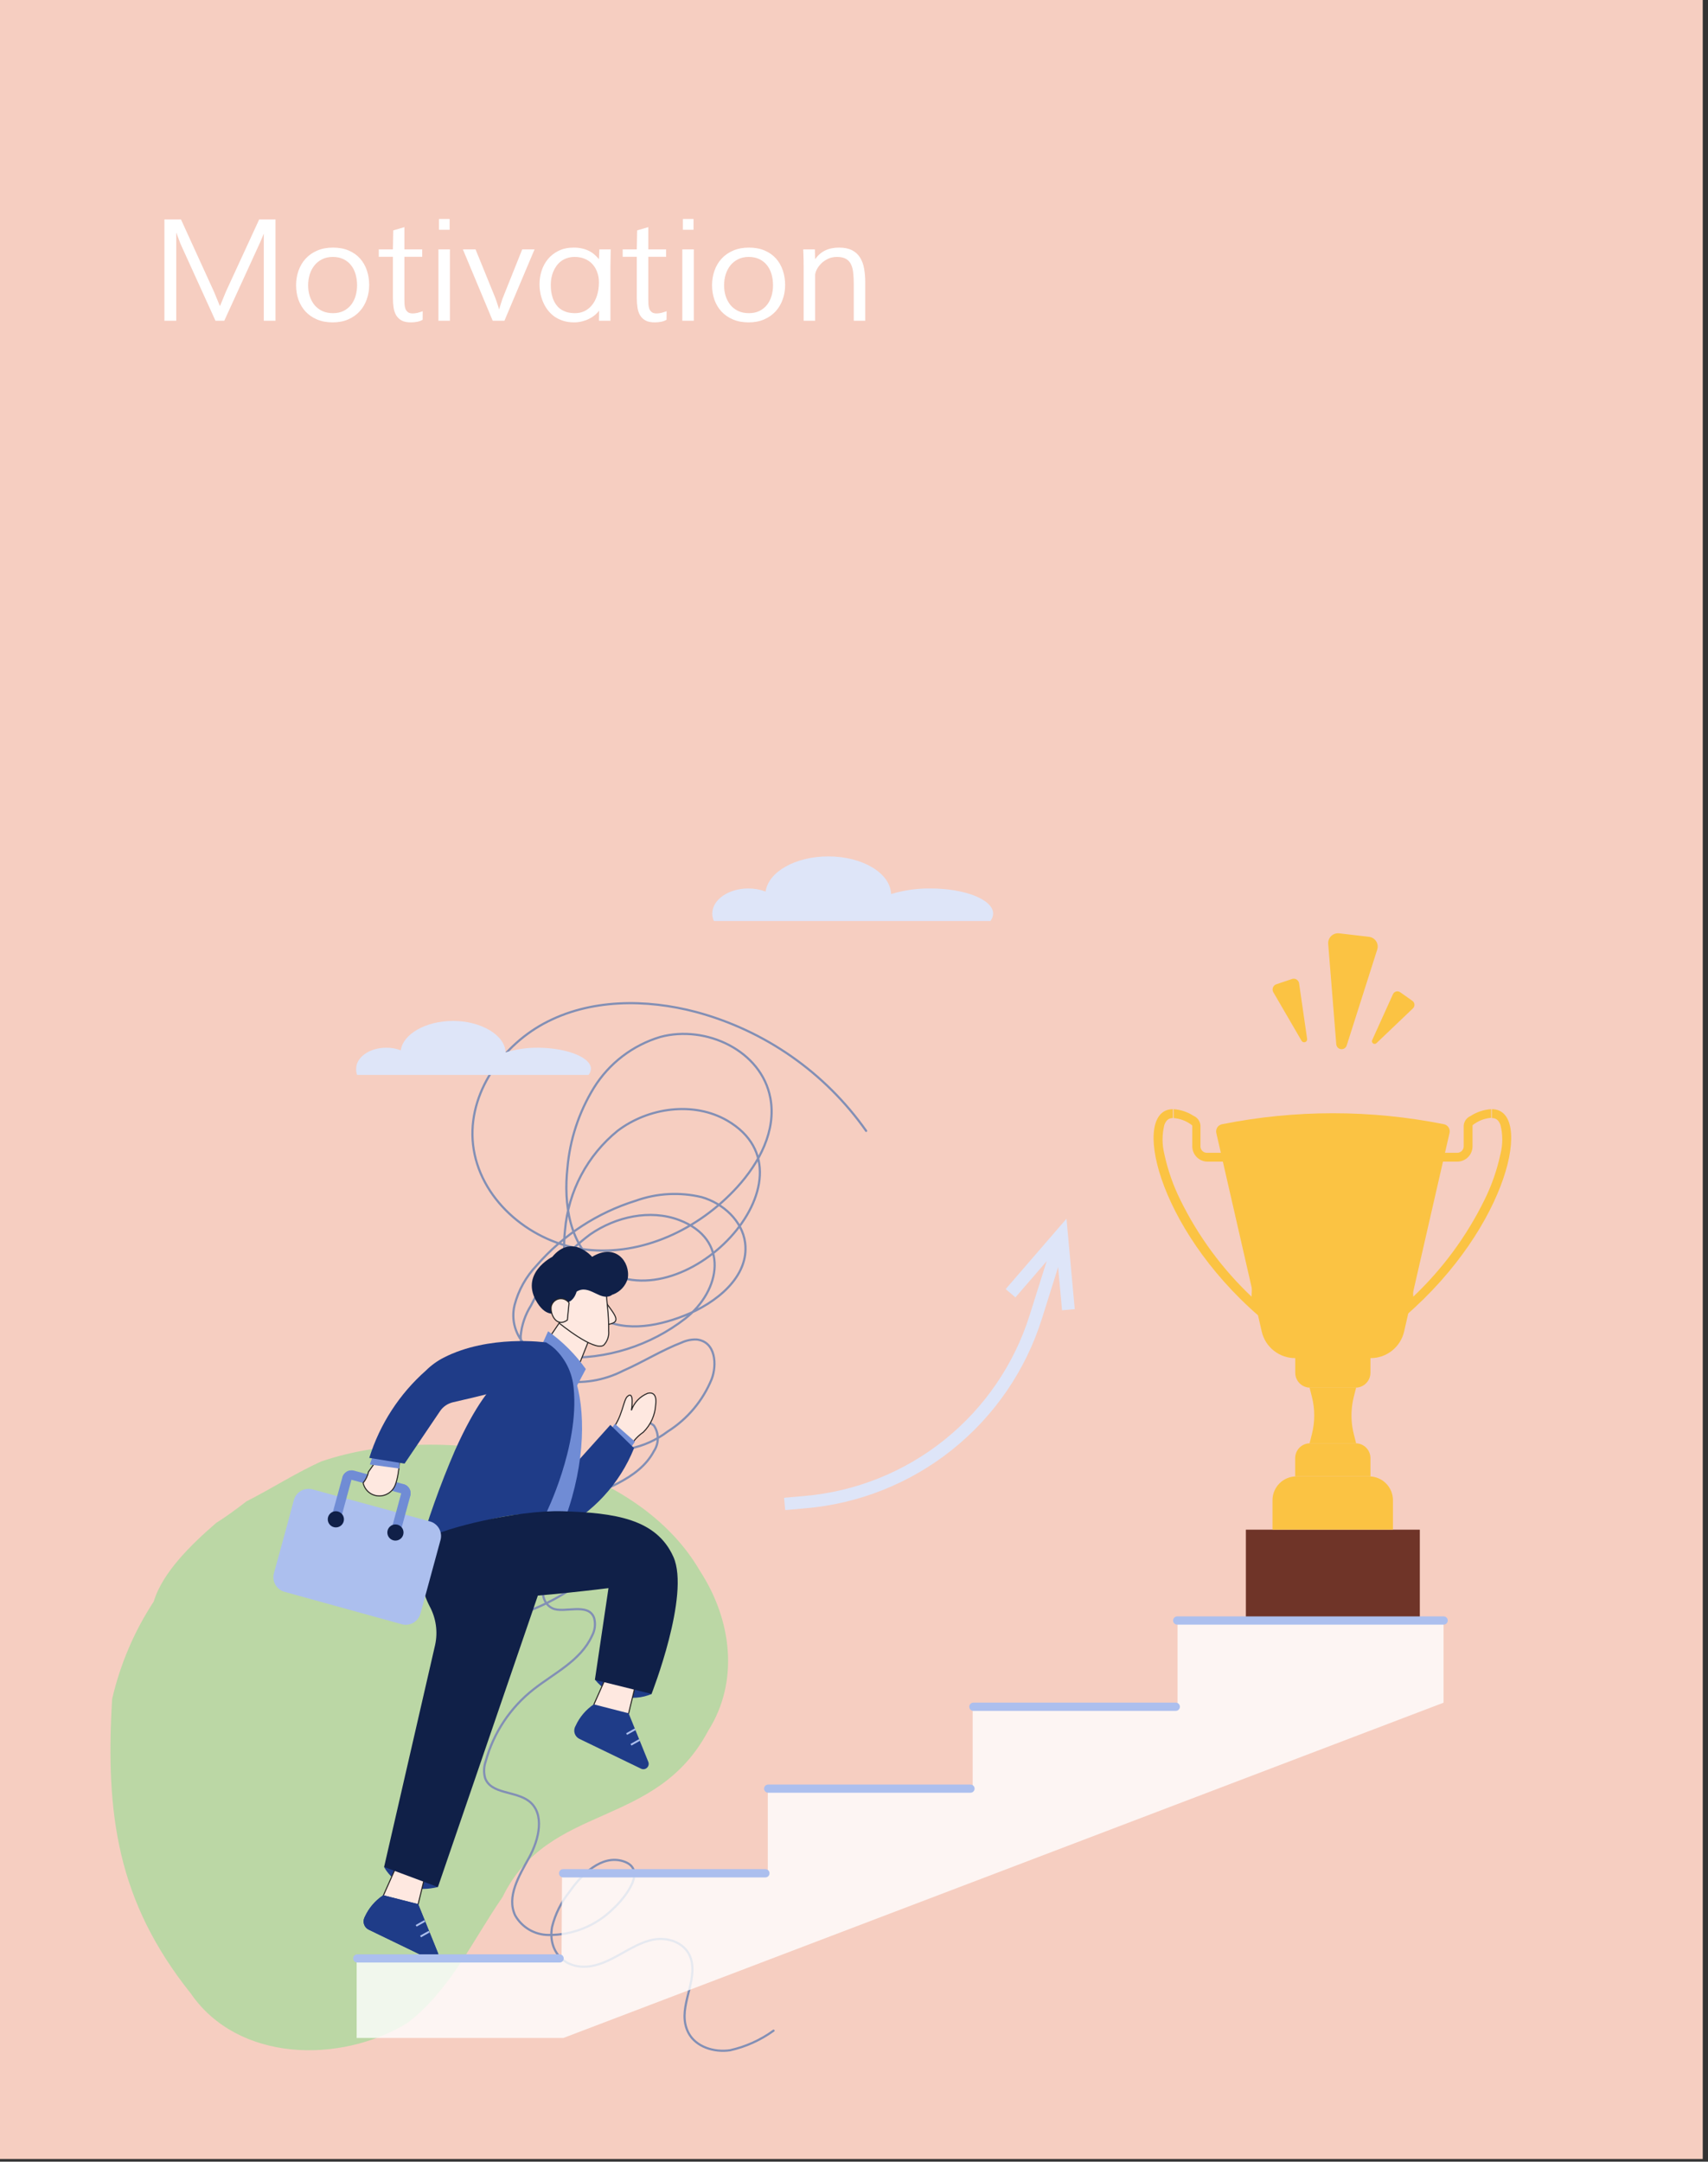<svg width="211" height="267" viewBox="0 0 211 267" fill="none" xmlns="http://www.w3.org/2000/svg">
<rect x="0" y="0" width="211" height="267" fill="#333333" stroke="none"/>
<g clip-path="url(#clip0_1311_9422)">
<path fill-rule="evenodd" clip-rule="evenodd" d="M0 0H210.35V266.67H0V0Z" fill="#F6CEC1"/>
<path d="M21.771 39.62H20.31V27.101H22.356L26.44 36.043L27.163 37.797H27.18L27.911 36.017L32.021 27.101H34.033V39.62H32.588V31.589V28.863L32.15 29.904L27.704 39.62H26.621L22.287 30.093L21.771 28.717V31.615V39.62ZM41.136 30.583C41.875 30.583 42.523 30.703 43.079 30.944C43.641 31.185 44.108 31.515 44.48 31.933C44.853 32.351 45.134 32.842 45.323 33.403C45.512 33.965 45.607 34.567 45.607 35.209C45.607 35.828 45.506 36.419 45.306 36.98C45.111 37.536 44.821 38.026 44.437 38.451C44.059 38.869 43.589 39.202 43.027 39.448C42.465 39.695 41.823 39.818 41.101 39.818C40.367 39.818 39.72 39.697 39.158 39.457C38.596 39.216 38.123 38.889 37.739 38.477C37.361 38.064 37.071 37.579 36.87 37.023C36.676 36.462 36.578 35.862 36.578 35.226C36.578 34.59 36.678 33.991 36.879 33.429C37.08 32.862 37.372 32.369 37.756 31.95C38.146 31.526 38.622 31.194 39.184 30.953C39.751 30.706 40.402 30.583 41.136 30.583ZM44.111 35.226C44.111 34.756 44.05 34.309 43.93 33.885C43.81 33.461 43.626 33.091 43.38 32.776C43.133 32.455 42.821 32.202 42.443 32.019C42.064 31.83 41.617 31.735 41.101 31.735C40.602 31.735 40.164 31.833 39.785 32.028C39.407 32.217 39.089 32.475 38.831 32.801C38.579 33.122 38.387 33.495 38.255 33.919C38.129 34.343 38.066 34.785 38.066 35.243C38.066 35.702 38.129 36.138 38.255 36.55C38.387 36.963 38.579 37.33 38.831 37.651C39.089 37.966 39.41 38.218 39.794 38.408C40.178 38.591 40.625 38.683 41.136 38.683C41.64 38.683 42.078 38.588 42.451 38.399C42.824 38.21 43.133 37.958 43.38 37.642C43.626 37.321 43.81 36.955 43.93 36.542C44.05 36.123 44.111 35.685 44.111 35.226ZM48.539 31.718H46.793V30.798H48.539L48.582 28.459L49.958 28.055V30.798H52.159V31.718H49.958V36.989C49.958 37.184 49.963 37.385 49.975 37.591C49.986 37.791 50.024 37.978 50.087 38.15C50.155 38.316 50.259 38.454 50.396 38.562C50.534 38.666 50.729 38.717 50.981 38.717C51.164 38.717 51.356 38.694 51.557 38.648C51.758 38.597 51.978 38.528 52.219 38.442L52.211 39.5C52.01 39.614 51.792 39.695 51.557 39.74C51.322 39.792 51.055 39.818 50.757 39.818C50.276 39.818 49.889 39.738 49.596 39.577C49.31 39.411 49.086 39.19 48.926 38.915C48.771 38.64 48.668 38.319 48.616 37.952C48.565 37.585 48.539 37.198 48.539 36.791V31.718ZM55.547 27.049V28.382H54.231V27.049H55.547ZM54.162 30.798H55.581V39.62H54.162V30.798ZM57.181 30.798H58.745L61.162 36.731C61.202 36.828 61.251 36.96 61.308 37.127C61.365 37.287 61.42 37.45 61.471 37.617C61.534 37.806 61.597 38.006 61.66 38.218C61.718 38.012 61.778 37.814 61.841 37.625C61.893 37.465 61.944 37.301 61.996 37.135C62.047 36.969 62.096 36.834 62.142 36.731L64.515 30.798H66.037L62.314 39.62H60.869L57.181 30.798ZM70.887 30.583C71.248 30.583 71.578 30.617 71.876 30.686C72.174 30.749 72.449 30.841 72.701 30.961C72.953 31.082 73.185 31.231 73.397 31.408C73.61 31.586 73.807 31.787 73.991 32.01L74.042 30.798H75.444L75.41 32.973V39.62H73.991L74.008 38.382C73.871 38.565 73.696 38.746 73.484 38.924C73.277 39.096 73.042 39.248 72.778 39.379C72.515 39.511 72.222 39.617 71.901 39.697C71.586 39.778 71.254 39.818 70.904 39.818C70.411 39.818 69.964 39.752 69.562 39.62C69.161 39.494 68.803 39.319 68.488 39.096C68.172 38.866 67.897 38.6 67.662 38.296C67.433 37.992 67.244 37.665 67.095 37.316C66.946 36.966 66.834 36.605 66.759 36.232C66.685 35.854 66.648 35.481 66.648 35.114C66.648 34.547 66.734 33.991 66.906 33.446C67.083 32.902 67.347 32.417 67.697 31.993C68.052 31.569 68.493 31.228 69.021 30.97C69.554 30.712 70.176 30.583 70.887 30.583ZM71.05 38.683C71.451 38.683 71.827 38.603 72.177 38.442C72.532 38.276 72.841 38.035 73.105 37.72C73.375 37.399 73.587 37.003 73.742 36.533C73.902 36.057 73.985 35.51 73.991 34.891C73.991 34.426 73.919 34.002 73.776 33.618C73.638 33.234 73.441 32.902 73.183 32.621C72.925 32.34 72.609 32.122 72.237 31.967C71.87 31.813 71.457 31.735 70.999 31.735C70.649 31.735 70.334 31.784 70.053 31.881C69.772 31.973 69.522 32.102 69.305 32.268C69.087 32.434 68.898 32.629 68.737 32.853C68.577 33.077 68.445 33.317 68.341 33.575C68.238 33.828 68.161 34.091 68.109 34.366C68.064 34.642 68.041 34.914 68.041 35.183C68.041 35.447 68.058 35.719 68.092 36C68.132 36.275 68.195 36.542 68.281 36.8C68.367 37.058 68.485 37.301 68.634 37.531C68.783 37.76 68.966 37.961 69.184 38.133C69.408 38.299 69.671 38.434 69.975 38.537C70.285 38.634 70.643 38.683 71.05 38.683ZM78.668 31.718H76.923V30.798H78.668L78.712 28.459L80.087 28.055V30.798H82.288V31.718H80.087V36.989C80.087 37.184 80.093 37.385 80.105 37.591C80.116 37.791 80.153 37.978 80.216 38.15C80.285 38.316 80.388 38.454 80.526 38.562C80.663 38.666 80.858 38.717 81.111 38.717C81.294 38.717 81.486 38.694 81.687 38.648C81.887 38.597 82.108 38.528 82.349 38.442L82.34 39.5C82.139 39.614 81.922 39.695 81.687 39.74C81.452 39.792 81.185 39.818 80.887 39.818C80.405 39.818 80.019 39.738 79.726 39.577C79.439 39.411 79.216 39.19 79.055 38.915C78.901 38.64 78.797 38.319 78.746 37.952C78.694 37.585 78.668 37.198 78.668 36.791V31.718ZM85.676 27.049V28.382H84.361V27.049H85.676ZM84.292 30.798H85.711V39.62H84.292V30.798ZM92.521 30.583C93.26 30.583 93.908 30.703 94.464 30.944C95.026 31.185 95.493 31.515 95.866 31.933C96.238 32.351 96.519 32.842 96.708 33.403C96.898 33.965 96.992 34.567 96.992 35.209C96.992 35.828 96.892 36.419 96.691 36.98C96.496 37.536 96.207 38.026 95.823 38.451C95.444 38.869 94.974 39.202 94.413 39.448C93.851 39.695 93.209 39.818 92.487 39.818C91.753 39.818 91.105 39.697 90.543 39.457C89.981 39.216 89.508 38.889 89.124 38.477C88.746 38.064 88.457 37.579 88.256 37.023C88.061 36.462 87.964 35.862 87.964 35.226C87.964 34.59 88.064 33.991 88.265 33.429C88.465 32.862 88.758 32.369 89.142 31.95C89.531 31.526 90.007 31.194 90.569 30.953C91.136 30.706 91.787 30.583 92.521 30.583ZM95.496 35.226C95.496 34.756 95.436 34.309 95.316 33.885C95.195 33.461 95.012 33.091 94.765 32.776C94.519 32.455 94.206 32.202 93.828 32.019C93.45 31.83 93.002 31.735 92.487 31.735C91.988 31.735 91.549 31.833 91.171 32.028C90.793 32.217 90.474 32.475 90.216 32.801C89.964 33.122 89.772 33.495 89.64 33.919C89.514 34.343 89.451 34.785 89.451 35.243C89.451 35.702 89.514 36.138 89.64 36.55C89.772 36.963 89.964 37.33 90.216 37.651C90.474 37.966 90.795 38.218 91.18 38.408C91.564 38.591 92.011 38.683 92.521 38.683C93.025 38.683 93.464 38.588 93.837 38.399C94.209 38.21 94.519 37.958 94.765 37.642C95.012 37.321 95.195 36.955 95.316 36.542C95.436 36.123 95.496 35.685 95.496 35.226ZM100.698 39.62H99.279V32.922C99.279 32.658 99.277 32.4 99.271 32.148C99.265 31.89 99.259 31.661 99.254 31.46C99.242 31.231 99.234 31.01 99.228 30.798H100.664L100.698 32.019C101.042 31.532 101.455 31.171 101.936 30.936C102.424 30.701 102.997 30.583 103.656 30.583C104.298 30.583 104.828 30.689 105.247 30.901C105.665 31.113 105.995 31.411 106.236 31.795C106.482 32.174 106.651 32.627 106.743 33.154C106.84 33.681 106.889 34.26 106.889 34.891V39.62H105.47V35.054C105.47 34.556 105.448 34.103 105.402 33.696C105.362 33.283 105.27 32.933 105.126 32.647C104.989 32.354 104.783 32.131 104.507 31.976C104.232 31.815 103.862 31.735 103.398 31.735C102.968 31.735 102.587 31.818 102.255 31.985C101.922 32.151 101.641 32.351 101.412 32.586C101.183 32.822 101.005 33.071 100.879 33.334C100.758 33.593 100.698 33.819 100.698 34.014V39.62Z" fill="white"/>
<path d="M39.75 180.49C54.75 175.4 78.19 179.74 86.48 194.05C90.35 199.99 91.39 207.62 87.48 213.79C81 226 67.81 222.59 62.08 234.32C58.37 239.69 55.59 245.9 50.26 249.92C41.97 254.92 29.42 254.71 23.57 246.23C14.49 234.84 13.01 224.11 13.85 209.87C14.84 205.574 16.584 201.487 19 197.8C20.06 194.22 23.69 190.71 26.7 188.11C27.98 187.31 29.29 186.33 30.45 185.44C33.56 183.86 36.83 181.77 39.75 180.49Z" fill="#BBD7A5"/>
<path d="M107 139.68C101.933 132.481 94.502 127.286 86 125C79.85 123.37 72.86 123.34 67.16 126.44C61.65 129.44 57.49 135.62 58.52 141.97C59.58 148.52 65.8 153.55 72.34 154.34C79.34 155.17 86.34 151.81 91.06 146.64C93.8 143.64 95.92 139.64 95.17 135.64C94.08 129.75 87.17 126.56 81.57 128.08C78.157 129.103 75.236 131.341 73.36 134.37C71.521 137.366 70.405 140.748 70.1 144.25C69.61 148.7 70.35 153.8 74.01 156.46C84.12 163.84 101.87 145.4 89.84 138.41C85.69 136.01 80.11 136.78 76.3 139.67C74.45 141.172 72.922 143.03 71.805 145.134C70.688 147.239 70.007 149.547 69.8 151.92C69.36 155.79 70.2 160.21 73.45 162.42C76.7 164.63 80.95 163.92 84.52 162.51C88.52 160.95 92.58 157.66 92.05 153.51C91.71 150.81 89.35 148.64 86.7 147.87C83.996 147.216 81.159 147.369 78.54 148.31C73.792 149.786 69.55 152.556 66.29 156.31C64.986 157.681 64.051 159.36 63.57 161.19C63.342 162.107 63.364 163.068 63.633 163.974C63.902 164.879 64.408 165.696 65.1 166.34C66.356 167.22 67.857 167.682 69.39 167.66C74.895 167.94 80.318 166.233 84.67 162.85C89.06 159.39 90.17 153.08 83.92 150.7C80.3 149.33 76.07 150.29 72.92 152.46C69.822 154.762 67.316 157.768 65.61 161.23C64.883 162.372 64.44 163.672 64.32 165.02C64.32 167.67 66.62 169.93 69.24 170.55C71.894 170.969 74.612 170.531 77 169.3C79.46 168.22 81.75 166.77 84.25 165.81C84.815 165.554 85.43 165.431 86.05 165.45C88.45 165.7 88.57 168.61 87.93 170.31C86.84 172.992 84.938 175.265 82.49 176.81C81.099 177.867 79.484 178.592 77.77 178.93C74.98 179.18 75.22 176.44 77.59 175.67C78.108 175.437 78.68 175.352 79.243 175.424C79.806 175.496 80.338 175.723 80.78 176.08C81.093 176.548 81.26 177.097 81.26 177.66C81.26 178.223 81.093 178.773 80.78 179.24C78.87 182.85 74.29 183.96 70.63 185.86C65.905 188.334 62.321 192.542 60.63 197.6C60.518 197.862 60.474 198.147 60.5 198.43C61.08 201.8 69.15 197.33 70.37 196.36C71.15 195.74 72.37 193.84 72.03 192.81C71.2 190.1 67.9 193.81 67.37 194.97C66.84 196.13 66.85 197.97 68.24 198.65C69.63 199.33 72.71 197.86 73.4 199.86C73.594 200.601 73.498 201.388 73.13 202.06C71.73 205.12 68.47 206.65 65.94 208.64C63.05 210.895 60.967 214.024 60 217.56C59.763 218.223 59.738 218.943 59.93 219.62C60.65 221.62 63.68 221.19 65.35 222.47C67.35 224.02 66.6 227.21 65.35 229.47C64.1 231.73 62.56 234.28 63.64 236.58C64.052 237.309 64.649 237.916 65.371 238.341C66.092 238.765 66.913 238.993 67.75 239C69.232 239.016 70.701 238.738 72.075 238.182C73.448 237.625 74.697 236.802 75.75 235.76C77.05 234.57 80.18 230.87 76.95 229.88C74.33 229.09 71.9 231.45 70.35 233.67C69.327 234.94 68.593 236.418 68.2 238C67.62 241.28 70.11 243.53 73.37 242.78C75.84 242.22 77.81 240.36 80.25 239.68C82.44 239.06 85.02 239.97 85.46 242.36C85.99 245.26 83.58 248.26 85.05 251.09C85.96 252.83 88.22 253.53 90.19 253.24C92.126 252.808 93.954 251.984 95.56 250.82" stroke="#828FB5" stroke-width="0.27" stroke-linecap="round" stroke-linejoin="round"/>
<path d="M184.3 137V138.1C184.67 138.1 185.08 138.2 185.36 138.94C185.66 140.125 185.66 141.365 185.36 142.55C184.935 144.53 184.263 146.448 183.36 148.26C181.165 152.715 178.195 156.744 174.59 160.16L174.04 147.98L177.28 143.48H180.02C180.521 143.48 181.002 143.281 181.356 142.926C181.711 142.572 181.91 142.091 181.91 141.59V139C181.996 138.906 182.097 138.829 182.21 138.77C182.804 138.366 183.494 138.125 184.21 138.07V137M184.21 137C183.301 137.058 182.422 137.351 181.66 137.85C181.427 137.951 181.226 138.113 181.078 138.319C180.93 138.525 180.841 138.767 180.82 139.02V141.59C180.82 141.802 180.736 142.006 180.586 142.156C180.436 142.306 180.232 142.39 180.02 142.39H176.72L172.92 147.65L173.6 162.55C186.45 151.43 189.45 137 184.3 137H184.21Z" fill="#FBC343"/>
<path d="M145 137V138.1C145.716 138.157 146.405 138.398 147 138.8C147.109 138.86 147.207 138.938 147.29 139.03V141.59C147.29 142.091 147.489 142.572 147.844 142.926C148.198 143.281 148.679 143.48 149.18 143.48H151.92L155.17 147.98L154.61 160.16C151.005 156.744 148.035 152.715 145.84 148.26C144.937 146.448 144.265 144.53 143.84 142.55C143.545 141.365 143.545 140.125 143.84 138.94C144.12 138.2 144.53 138.1 144.9 138.1V137M144.9 137C139.75 137 142.75 151.47 155.51 162.55L156.19 147.65L152.39 142.39H149.09C148.985 142.39 148.882 142.369 148.785 142.329C148.689 142.289 148.601 142.23 148.528 142.155C148.454 142.081 148.396 141.992 148.357 141.895C148.318 141.798 148.299 141.695 148.3 141.59V139C148.277 138.748 148.187 138.506 148.039 138.301C147.892 138.095 147.692 137.932 147.46 137.83C146.721 137.354 145.876 137.069 145 137H144.9Z" fill="#FBC343"/>
<path d="M175.4 188.94H153.91V200.09H175.4V188.94Z" fill="#6F3428"/>
<path d="M160.14 182.36H169.14C169.92 182.36 170.668 182.67 171.219 183.221C171.77 183.772 172.08 184.52 172.08 185.3V188.94H157.2V185.3C157.2 184.52 157.51 183.772 158.061 183.221C158.613 182.67 159.36 182.36 160.14 182.36Z" fill="#FBC343"/>
<path d="M161.85 178.27H167.47C167.955 178.27 168.421 178.463 168.764 178.806C169.107 179.149 169.3 179.615 169.3 180.1V182.36H160V180.1C160 179.858 160.048 179.618 160.141 179.395C160.234 179.172 160.371 178.969 160.543 178.799C160.715 178.629 160.919 178.494 161.144 178.404C161.368 178.313 161.608 178.267 161.85 178.27Z" fill="#FBC343"/>
<path d="M167.24 177.12L167.53 178.27H161.78L162.07 177.12C162.45 175.617 162.45 174.043 162.07 172.54L161.78 171.4H167.53L167.24 172.54C167.118 173.036 167.035 173.541 166.99 174.05C166.903 175.08 166.988 176.117 167.24 177.12Z" fill="#FBC343"/>
<path d="M169.3 167.3V169.57C169.298 169.749 169.271 169.928 169.22 170.1C169.104 170.476 168.871 170.806 168.554 171.04C168.237 171.274 167.854 171.4 167.46 171.4H161.85C161.364 171.4 160.897 171.207 160.552 170.864C160.207 170.522 160.012 170.056 160.01 169.57V167.3H169.3Z" fill="#FBC343"/>
<path d="M179.07 139.94L176.41 151.56L173.46 164.46C173.245 165.396 172.718 166.232 171.966 166.829C171.214 167.427 170.281 167.752 169.32 167.75H160C159.042 167.752 158.112 167.428 157.361 166.832C156.611 166.237 156.085 165.404 155.87 164.47L150.26 139.95C150.232 139.832 150.229 139.709 150.25 139.589C150.271 139.469 150.316 139.355 150.382 139.253C150.449 139.151 150.535 139.064 150.636 138.996C150.737 138.929 150.851 138.882 150.97 138.86C160.017 137.05 169.333 137.05 178.38 138.86C178.497 138.884 178.609 138.931 178.707 138.998C178.806 139.066 178.89 139.152 178.955 139.253C179.019 139.354 179.062 139.467 179.082 139.585C179.102 139.703 179.098 139.824 179.07 139.94Z" fill="#FBC343"/>
<path d="M160.48 121.42L161.48 128.34C161.487 128.422 161.466 128.504 161.42 128.573C161.375 128.642 161.308 128.694 161.23 128.72C161.152 128.747 161.067 128.746 160.989 128.719C160.911 128.692 160.845 128.639 160.8 128.57L157.31 122.57C157.257 122.482 157.224 122.384 157.214 122.282C157.204 122.18 157.218 122.077 157.253 121.98C157.289 121.884 157.346 121.797 157.42 121.726C157.494 121.655 157.583 121.602 157.68 121.57L159.68 120.9C159.855 120.864 160.037 120.899 160.187 120.996C160.336 121.093 160.442 121.246 160.48 121.42Z" fill="#FBC343"/>
<path d="M170.14 117.28L166.36 129.15C166.31 129.292 166.214 129.413 166.087 129.493C165.96 129.573 165.809 129.606 165.66 129.589C165.51 129.571 165.372 129.504 165.266 129.397C165.161 129.29 165.095 129.15 165.08 129L164.08 116.58C164.067 116.402 164.094 116.223 164.158 116.056C164.222 115.889 164.322 115.738 164.45 115.614C164.579 115.49 164.734 115.396 164.903 115.338C165.072 115.281 165.252 115.261 165.43 115.28L169.09 115.71C169.27 115.726 169.445 115.782 169.601 115.874C169.758 115.966 169.891 116.092 169.992 116.243C170.093 116.394 170.158 116.565 170.184 116.745C170.209 116.924 170.194 117.107 170.14 117.28Z" fill="#FBC343"/>
<path d="M174.55 124.55L170.04 128.85C169.985 128.902 169.914 128.934 169.838 128.939C169.762 128.945 169.687 128.924 169.624 128.881C169.562 128.837 169.517 128.774 169.496 128.701C169.475 128.628 169.48 128.55 169.51 128.48L172.08 122.8C172.117 122.718 172.171 122.646 172.239 122.588C172.307 122.53 172.387 122.489 172.473 122.466C172.559 122.443 172.65 122.439 172.737 122.455C172.825 122.472 172.908 122.507 172.98 122.56L174.48 123.62C174.554 123.671 174.615 123.737 174.659 123.815C174.704 123.892 174.73 123.979 174.737 124.068C174.744 124.157 174.73 124.247 174.698 124.33C174.666 124.413 174.615 124.488 174.55 124.55Z" fill="#FBC343"/>
<path d="M73.15 159.67C73.544 159.901 73.985 160.04 74.441 160.074C74.896 160.109 75.353 160.04 75.778 159.871C76.202 159.702 76.582 159.439 76.89 159.101C77.197 158.762 77.423 158.359 77.55 157.92C77.9 155.85 76.02 153.48 73.15 155.24C73.15 155.24 70.65 152.32 68.23 155.24C68.23 155.24 64.09 157.32 66.39 160.94C68.69 164.56 71.56 159.63 71.56 159.63L73.15 159.67Z" fill="#102048"/>
<path d="M74.62 160.57C75.72 162.06 76.21 162.65 76.06 163.11C75.91 163.57 74.79 163.62 74.79 163.62L74.62 160.57Z" fill="#FEE8E0" stroke="#262424" stroke-width="0.13" stroke-miterlimit="10"/>
<path d="M72.89 165.17L72.26 166.76L69.8 172.9L65.84 168.21L69.58 162.68L71.81 164.36L72.89 165.17Z" fill="#FEE8E0" stroke="#262424" stroke-width="0.13" stroke-miterlimit="10"/>
<path d="M75.19 164.38C75.222 164.702 75.184 165.026 75.079 165.332C74.973 165.637 74.803 165.916 74.58 166.15C73.41 166.98 69.1 163.44 69.1 163.44L68.8 158.44L74.87 158.87C74.87 159.67 74.96 160.58 75.05 161.46C75.157 162.429 75.204 163.405 75.19 164.38Z" fill="#FEE8E0" stroke="#262424" stroke-width="0.13" stroke-miterlimit="10"/>
<path d="M69.37 160.9C70.85 161.18 71.23 159.54 71.23 159.54C72.82 158.54 74.13 160.81 75.56 159.98L75.78 157.11L69.5 156.79L67.23 158.25L67.87 160L69.37 160.9Z" fill="#102048"/>
<path d="M70.3 160.93C70.162 160.734 69.969 160.583 69.746 160.495C69.523 160.406 69.279 160.386 69.044 160.434C68.809 160.483 68.593 160.6 68.424 160.77C68.254 160.939 68.138 161.155 68.09 161.39C67.96 162.39 68.77 164 70.09 163.05L70.3 160.93Z" fill="#FEE8E0" stroke="#262424" stroke-width="0.13" stroke-miterlimit="10"/>
<path d="M75.56 176.64C76.87 175.11 77 172.94 77.5 172.49C78.42 171.66 78 174.2 78 174.2C78.165 173.728 78.429 173.297 78.774 172.934C79.119 172.572 79.537 172.288 80 172.1C80.95 171.85 81.12 172.73 81 173.47C80.939 174.765 80.393 175.989 79.47 176.9C79.024 177.206 78.627 177.577 78.29 178C78.111 178.267 77.976 178.56 77.89 178.87L75.56 176.64Z" fill="#FEE8E0" stroke="#262424" stroke-width="0.13" stroke-miterlimit="10"/>
<path d="M75.35 176.69L75.96 175.87L78.44 178.07L77.75 179.06L75.35 176.69Z" fill="#708CD5"/>
<path d="M67.53 184.76L75.4 176L78.33 178.87C76.563 183.274 73.244 186.878 69 189L67.53 184.76Z" fill="#1F3C88"/>
<path d="M50.69 184.76L42.3 182.47C42.34 182.322 42.41 182.182 42.504 182.061C42.598 181.939 42.716 181.837 42.85 181.761C42.983 181.685 43.131 181.636 43.284 181.617C43.436 181.598 43.591 181.609 43.74 181.65L49.87 183.32C50.168 183.404 50.422 183.602 50.575 183.872C50.729 184.141 50.77 184.46 50.69 184.76Z" fill="#708CD5"/>
<path d="M47.45 230.6C47.45 230.6 49.17 234.25 54.1 233.08L51.72 229.92L47.45 230.6Z" fill="#1F3C88"/>
<path d="M49.13 230.15L47.37 234.1L49.29 237.12L51.66 235.19L52.71 230.85L49.13 230.15Z" fill="#FEE8E0" stroke="#262424" stroke-width="0.13" stroke-miterlimit="10"/>
<path d="M47.37 234.1L51.66 235.19L54.09 241.19C54.143 241.314 54.156 241.451 54.129 241.583C54.101 241.715 54.034 241.836 53.936 241.928C53.838 242.021 53.714 242.081 53.581 242.101C53.447 242.121 53.311 242.1 53.19 242.04L45.58 238.36C45.313 238.239 45.103 238.02 44.995 237.747C44.887 237.475 44.889 237.171 45 236.9L45.07 236.75C45.563 235.674 46.346 234.757 47.33 234.1H47.37Z" fill="#1F3C88"/>
<path d="M47.37 234.1L51.66 235.19L54.09 241.19C54.143 241.314 54.156 241.451 54.129 241.583C54.101 241.715 54.034 241.836 53.936 241.928C53.838 242.021 53.714 242.081 53.581 242.101C53.447 242.121 53.311 242.1 53.19 242.04L45.58 238.36C45.313 238.239 45.103 238.02 44.995 237.747C44.887 237.475 44.889 237.171 45 236.9L45.07 236.75C45.563 235.674 46.346 234.757 47.33 234.1H47.37Z" fill="#1F3C88"/>
<path d="M52.417 237.17L51.352 237.767L51.465 237.967L52.529 237.371L52.417 237.17Z" fill="#ACBFEE"/>
<path d="M52.96 238.491L51.897 239.088L52.009 239.289L53.073 238.691L52.96 238.491Z" fill="#ACBFEE"/>
<path d="M53.16 189.87C52.33 191.82 51.21 194.82 53.09 198.43C53.872 199.887 54.106 201.576 53.75 203.19L47.45 230.6L54.1 233.08L67.71 193.39L53.16 189.87Z" fill="#102048"/>
<path d="M71 170.13C72.34 173.99 72.38 180.57 69.83 187.52L65.89 188.65L67.47 175.78L71 170.13Z" fill="#708CD5"/>
<path d="M66.63 166.82L67.71 164.43C69.513 165.716 71.088 167.294 72.37 169.1L70.5 172.62L66.63 166.82Z" fill="#708CD5"/>
<path d="M67.42 187C61.644 186.698 55.968 188.591 51.53 192.3C52.799 187.815 54.362 183.419 56.21 179.14C58.79 173.36 60.81 171.14 61.86 170.28C62.092 170.071 62.36 169.906 62.65 169.79L67.42 165.79C67.84 166.025 68.23 166.31 68.58 166.64C69.902 167.92 70.716 169.636 70.87 171.47C71.58 178.66 67.42 187 67.42 187Z" fill="#1F3C88"/>
<path d="M47.2 179.4L45.52 181.8C45.417 182.301 45.19 182.769 44.86 183.16C44.921 183.444 45.042 183.713 45.214 183.947C45.386 184.181 45.607 184.377 45.86 184.52C46.316 184.765 46.845 184.834 47.349 184.715C47.852 184.595 48.294 184.294 48.59 183.87C49.31 182.87 49.4 179.8 49.4 179.8L47.2 179.4Z" fill="#FEE8E0" stroke="#262424" stroke-width="0.13" stroke-miterlimit="10"/>
<path d="M46 179.89C45.918 180.23 45.815 180.564 45.69 180.89L49.35 181.39V179.8L46 179.89Z" fill="#708CD5"/>
<path d="M67.42 165.81C67.42 165.81 60.42 164.81 54.79 167.7C53.991 168.114 53.259 168.646 52.62 169.28C49.346 172.171 46.925 175.902 45.62 180.07L49.98 180.78L54.36 174.3C54.737 173.742 55.313 173.349 55.97 173.2C58.29 172.67 63.86 171.37 64.73 170.86L67.42 165.81Z" fill="#1F3C88"/>
<path d="M73.52 207.49C74.34 208.5 75.467 209.215 76.729 209.529C77.992 209.843 79.322 209.738 80.52 209.23L77.62 206.15L73.52 207.49Z" fill="#1F3C88"/>
<path d="M75.13 206.57L73.37 210.52L75.29 213.55L77.66 211.62L78.71 207.27L75.13 206.57Z" fill="#FEE8E0" stroke="#262424" stroke-width="0.13" stroke-miterlimit="10"/>
<path d="M73.37 210.52L77.66 211.62L80.09 217.62C80.139 217.744 80.15 217.879 80.122 218.009C80.093 218.139 80.025 218.258 79.928 218.348C79.83 218.439 79.708 218.499 79.576 218.519C79.444 218.538 79.31 218.518 79.19 218.46L71.58 214.78C71.315 214.652 71.11 214.426 71.009 214.15C70.909 213.873 70.919 213.568 71.04 213.3L71.11 213.16C71.603 212.081 72.385 211.161 73.37 210.5V210.52Z" fill="#1F3C88"/>
<path d="M78.417 213.489L77.353 214.085L77.465 214.286L78.529 213.689L78.417 213.489Z" fill="#ACBFEE"/>
<path d="M78.955 214.807L77.892 215.405L78.004 215.605L79.068 215.008L78.955 214.807Z" fill="#ACBFEE"/>
<path d="M53.16 189.87C54.59 188.87 63.71 186.49 69.5 186.66C75.93 186.86 81.09 187.59 83.19 192.3C85.29 197.01 80.49 209.23 80.49 209.23L73.49 207.49L75.17 196.16C75.17 196.16 66.36 197.27 62.17 197.32L53.16 189.87Z" fill="#102048"/>
<path d="M54.41 190.25L52.2 198.36L51.94 199.3C51.876 199.538 51.766 199.761 51.616 199.957C51.466 200.152 51.278 200.316 51.065 200.438C50.851 200.561 50.615 200.64 50.37 200.671C50.126 200.703 49.878 200.685 49.64 200.62L35.16 196.62C34.922 196.555 34.698 196.444 34.503 196.293C34.307 196.142 34.144 195.953 34.021 195.739C33.898 195.524 33.819 195.288 33.788 195.042C33.757 194.797 33.775 194.548 33.84 194.31L35.3 189L36.3 185.28C36.431 184.801 36.747 184.393 37.178 184.145C37.609 183.898 38.12 183.831 38.6 183.96L53.08 187.91C53.323 187.972 53.552 188.083 53.751 188.236C53.951 188.388 54.118 188.579 54.242 188.798C54.366 189.016 54.445 189.257 54.474 189.507C54.503 189.756 54.481 190.009 54.41 190.25Z" fill="#ACBFEE"/>
<path d="M41 187.2L42.29 182.49C42.372 182.192 42.568 181.939 42.836 181.785C43.104 181.632 43.422 181.59 43.72 181.67L42.13 187.51L41 187.2Z" fill="#708CD5"/>
<path d="M48.36 188.89L49.87 183.32C50.168 183.404 50.422 183.602 50.575 183.872C50.729 184.141 50.77 184.46 50.69 184.76L49.48 189.19L48.36 188.89Z" fill="#708CD5"/>
<path d="M41.49 188.66C42.042 188.66 42.49 188.212 42.49 187.66C42.49 187.108 42.042 186.66 41.49 186.66C40.938 186.66 40.49 187.108 40.49 187.66C40.49 188.212 40.938 188.66 41.49 188.66Z" fill="#102048"/>
<path d="M48.85 190.29C49.402 190.29 49.85 189.842 49.85 189.29C49.85 188.738 49.402 188.29 48.85 188.29C48.298 188.29 47.85 188.738 47.85 189.29C47.85 189.842 48.298 190.29 48.85 190.29Z" fill="#102048"/>
<path opacity="0.8" d="M178.33 200.4V210.31L69.6 251.72H44.06V242.19H69.37L69.4 236.94L69.43 231.68H94.85V221.16H120.16V210.91H145.47V200.39L178.33 200.4Z" fill="white"/>
<path d="M119.89 221.43H94.89C94.758 221.427 94.633 221.374 94.539 221.281C94.446 221.187 94.393 221.062 94.39 220.93C94.39 220.796 94.442 220.668 94.536 220.573C94.629 220.477 94.757 220.423 94.89 220.42H119.89C120.025 220.42 120.155 220.474 120.251 220.569C120.346 220.665 120.4 220.795 120.4 220.93C120.398 221.063 120.343 221.191 120.247 221.284C120.152 221.378 120.024 221.43 119.89 221.43Z" fill="#ACBFEE"/>
<path d="M145.25 211.32H120.25C120.183 211.32 120.117 211.307 120.055 211.281C119.993 211.255 119.937 211.218 119.89 211.17C119.842 211.123 119.805 211.067 119.779 211.005C119.753 210.943 119.74 210.877 119.74 210.81C119.74 210.675 119.794 210.545 119.89 210.449C119.985 210.354 120.115 210.3 120.25 210.3H145.25C145.385 210.3 145.515 210.354 145.611 210.449C145.707 210.545 145.76 210.675 145.76 210.81C145.76 210.945 145.707 211.075 145.611 211.17C145.515 211.266 145.385 211.32 145.25 211.32Z" fill="#ACBFEE"/>
<path d="M178.35 200.67H145.43C145.295 200.67 145.165 200.616 145.069 200.521C144.974 200.425 144.92 200.295 144.92 200.16C144.92 200.025 144.974 199.895 145.069 199.799C145.165 199.704 145.295 199.65 145.43 199.65H178.35C178.483 199.653 178.611 199.707 178.704 199.803C178.798 199.898 178.85 200.026 178.85 200.16C178.85 200.293 178.798 200.422 178.704 200.517C178.611 200.612 178.483 200.667 178.35 200.67Z" fill="#ACBFEE"/>
<path d="M94.56 231.89H69.56C69.494 231.89 69.428 231.877 69.367 231.851C69.305 231.825 69.25 231.788 69.203 231.74C69.156 231.693 69.12 231.636 69.095 231.575C69.071 231.513 69.059 231.447 69.06 231.38C69.059 231.314 69.071 231.248 69.095 231.186C69.12 231.124 69.156 231.068 69.203 231.02C69.25 230.973 69.305 230.935 69.367 230.909C69.428 230.883 69.494 230.87 69.56 230.87H94.56C94.627 230.87 94.692 230.883 94.754 230.909C94.815 230.935 94.871 230.973 94.917 231.02C94.964 231.068 95.001 231.124 95.025 231.186C95.049 231.248 95.061 231.314 95.06 231.38C95.061 231.447 95.049 231.513 95.025 231.575C95.001 231.636 94.964 231.693 94.917 231.74C94.871 231.788 94.815 231.825 94.754 231.851C94.692 231.877 94.627 231.89 94.56 231.89Z" fill="#ACBFEE"/>
<path d="M69.13 242.4H44.13C43.997 242.4 43.87 242.347 43.776 242.254C43.683 242.16 43.63 242.033 43.63 241.9C43.63 241.767 43.682 241.638 43.776 241.543C43.869 241.448 43.996 241.393 44.13 241.39H69.13C69.265 241.39 69.395 241.444 69.49 241.54C69.586 241.635 69.64 241.765 69.64 241.9C69.64 241.967 69.627 242.032 69.601 242.094C69.575 242.155 69.537 242.211 69.49 242.257C69.442 242.304 69.386 242.34 69.324 242.365C69.263 242.39 69.196 242.401 69.13 242.4Z" fill="#ACBFEE"/>
<path d="M97 186.52L96.86 185L99.36 184.78C105.697 184.233 111.729 181.815 116.688 177.831C121.647 173.848 125.309 168.48 127.21 162.41L130.41 152.26L131.91 152.73L128.71 162.89C126.709 169.247 122.864 174.866 117.663 179.035C112.462 183.203 106.14 185.731 99.5 186.3L97 186.52Z" fill="#DEE5F8"/>
<path d="M131.2 161.84L130.52 154.37L125.44 160.25L124.24 159.22L131.75 150.53L132.77 161.7L131.2 161.84Z" fill="#DEE5F8"/>
<path d="M73 132C72.994 132.282 72.892 132.554 72.71 132.77H44.12C44.025 132.525 43.984 132.262 44 132C44 130.57 45.67 129.41 47.72 129.41C48.331 129.403 48.938 129.512 49.51 129.73C49.79 127.73 52.58 126.1 55.98 126.1C59.38 126.1 62.39 127.83 62.46 129.99C63.781 129.585 65.158 129.389 66.54 129.41C70.06 129.45 73 130.61 73 132Z" fill="#DEE5F8"/>
<path d="M122.69 112.84C122.682 113.176 122.562 113.499 122.35 113.76H88.19C88.059 113.471 87.991 113.157 87.99 112.84C87.99 111.13 89.99 109.74 92.44 109.74C93.171 109.737 93.895 109.866 94.58 110.12C94.92 107.69 98.25 105.78 102.32 105.78C106.56 105.78 110 107.85 110.08 110.43C111.662 109.953 113.308 109.72 114.96 109.74C119.23 109.74 122.69 111.13 122.69 112.84Z" fill="#DEE5F8"/>
</g>
<defs>
<clipPath id="clip0_1311_9422">
<rect width="210.35" height="266.67" fill="white"/>
</clipPath>
</defs>
</svg>
